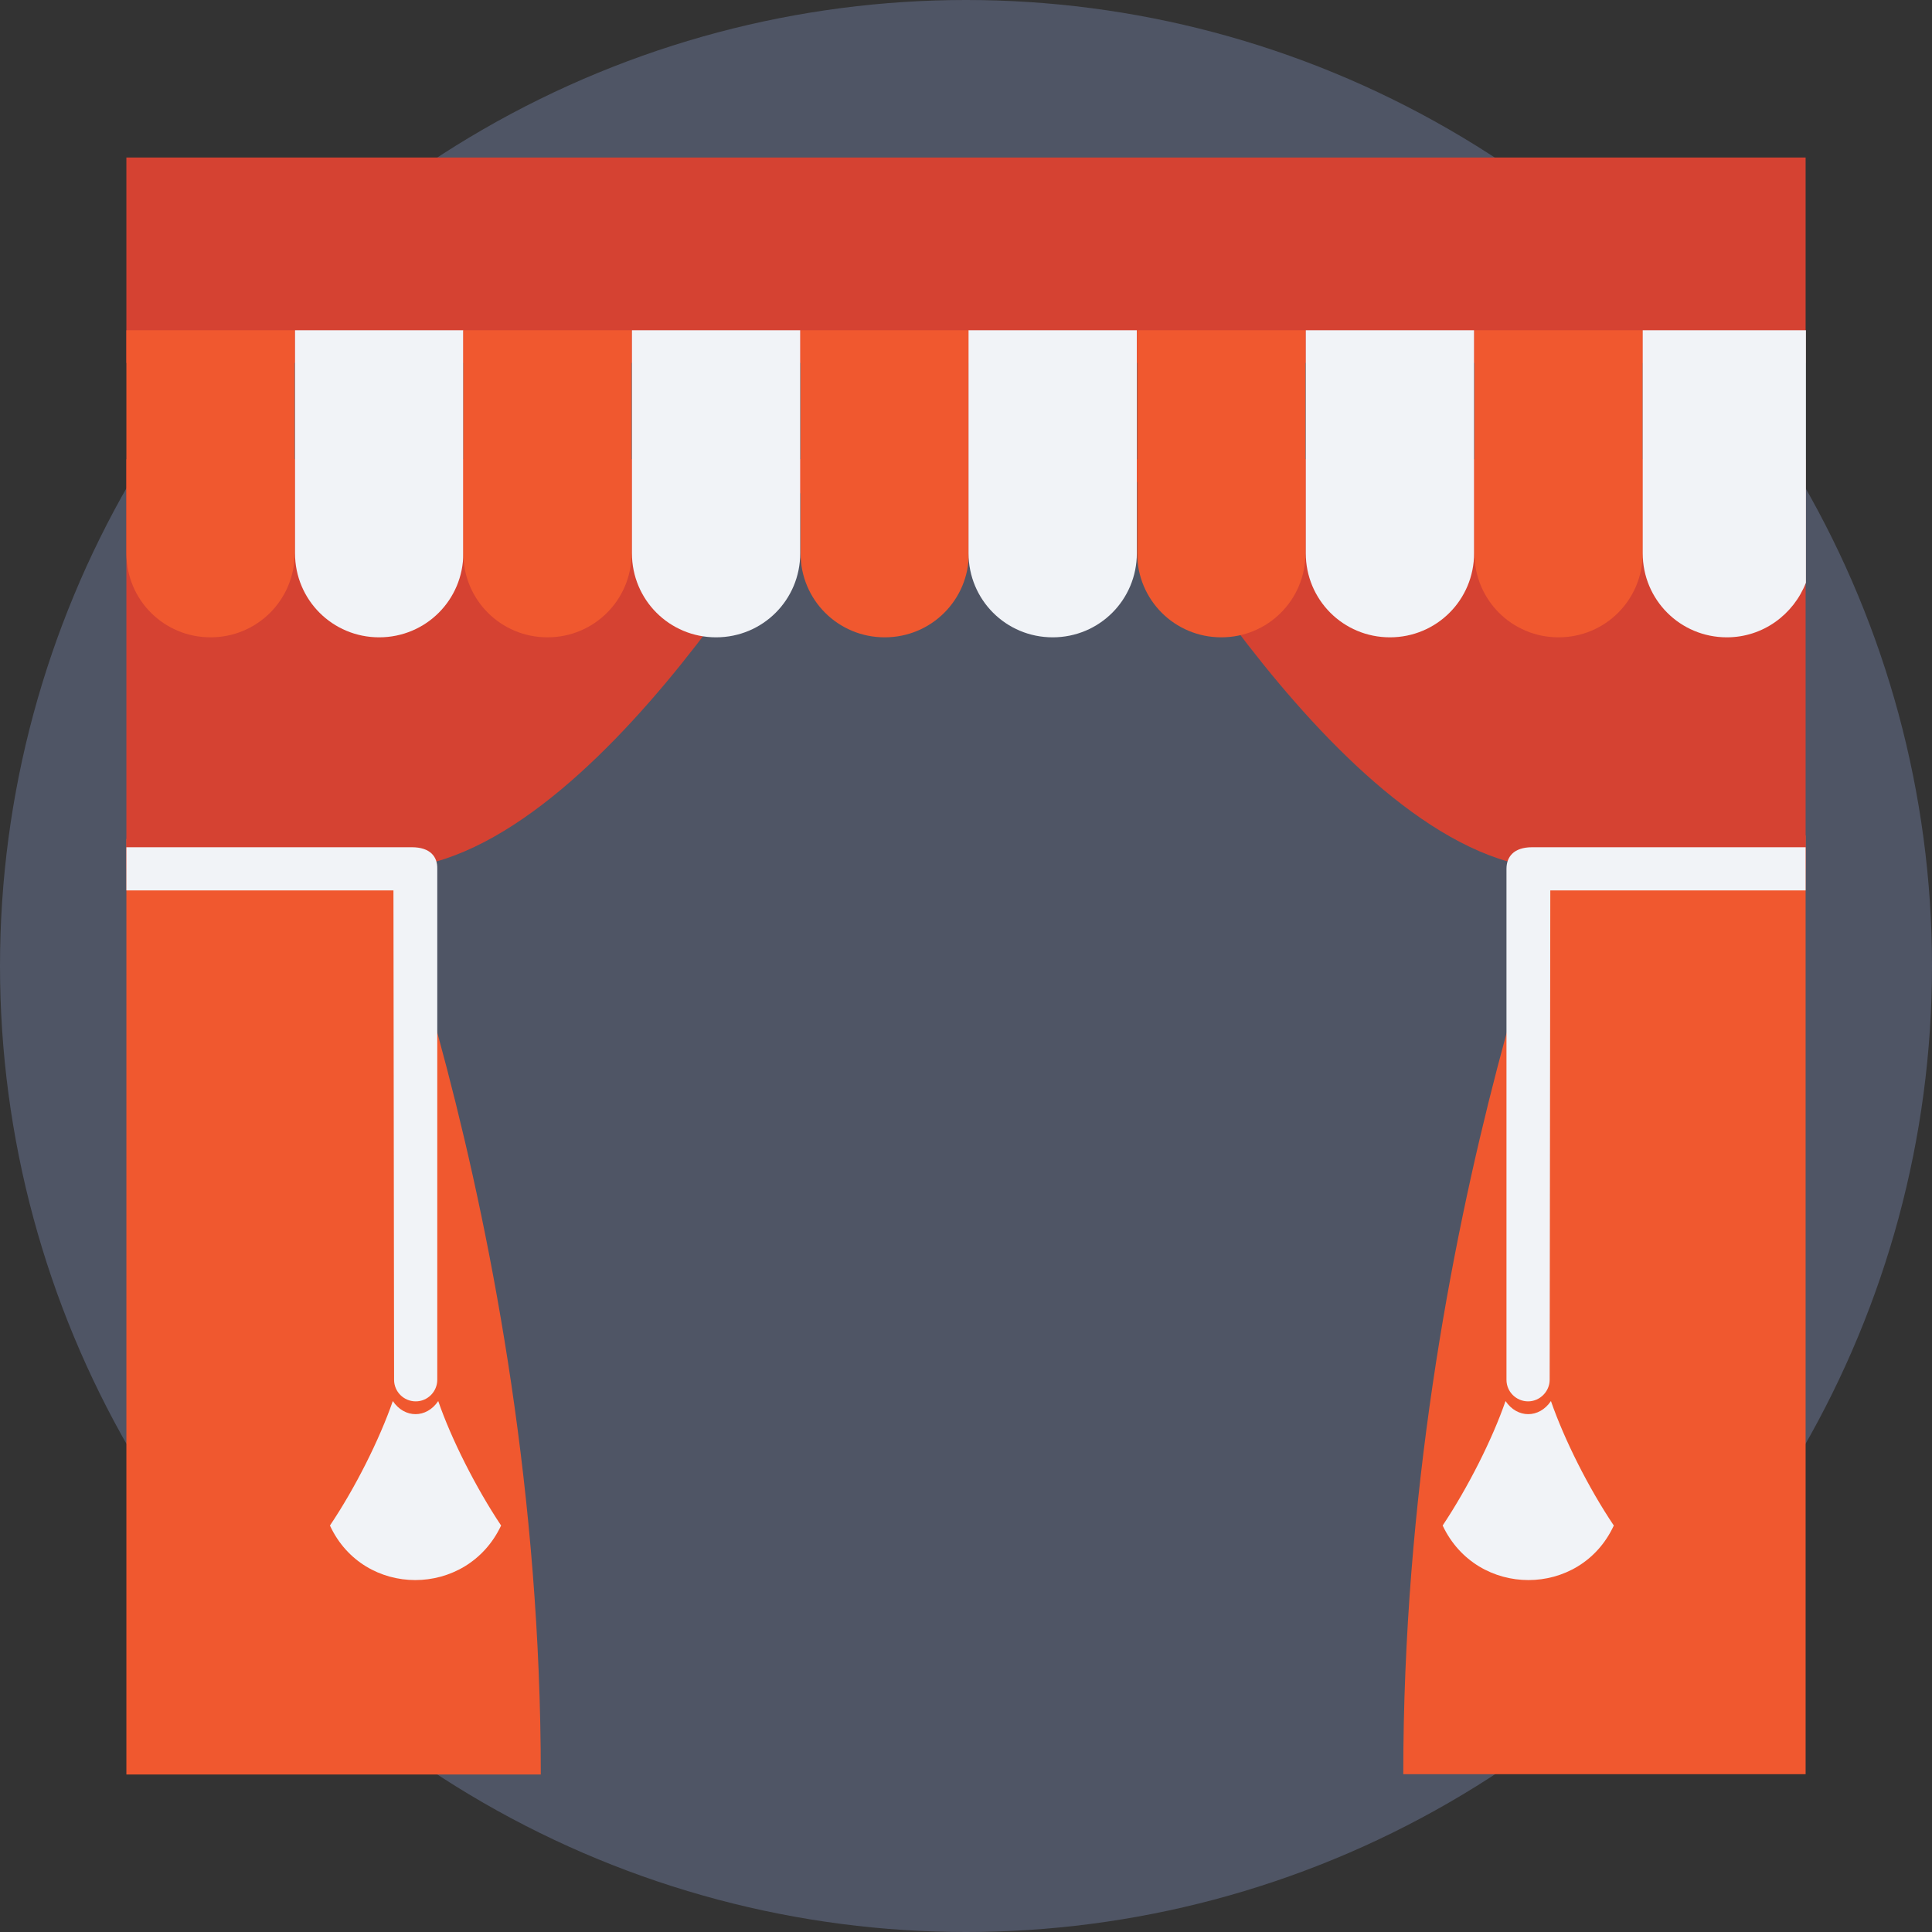 <?xml version="1.0" encoding="iso-8859-1"?>
<!-- Generator: Adobe Illustrator 19.0.0, SVG Export Plug-In . SVG Version: 6.00 Build 0)  -->
<svg version="1.1" id="Layer_1" xmlns="http://www.w3.org/2000/svg" xmlns:xlink="http://www.w3.org/1999/xlink" x="0px" y="0px"
	 viewBox="0 0 393.309 393.309" style="enable-background:new 0 0 393.309 393.309;" xml:space="preserve">
<rect x="0" y="0" width="393.309" height="393.309" fill="#333333" stroke="none"/>
<circle style="fill:#4F5565;" cx="196.655" cy="196.655" r="196.655"/>
<path style="fill:#F0582F;" d="M367.58,170.085l-43.636-11.895c0,0-38.271,90.246-38.271,202.99h81.907V170.085z"/>
<path style="fill:#D54232;" d="M367.58,93.479H228.784c0,0,46.158,83.394,88.242,83.394h50.554V93.479L367.58,93.479z"/>
<g>
	<path style="fill:#F1F3F7;" d="M367.58,172.477h-55.661c-3.814,0-5.236,2.004-5.236,4.396v104.016c0,2.457,2.004,4.396,4.396,4.396
		s4.396-2.004,4.396-4.396l0.129-99.62h51.976V172.477L367.58,172.477L367.58,172.477z"/>
	<path style="fill:#F1F3F7;" d="M293.689,310.562c5.172-7.758,10.15-17.648,12.8-25.341c2.392,3.556,6.853,3.556,9.244,0
		c2.715,7.822,7.628,17.648,12.8,25.341C321.681,325.366,300.671,325.366,293.689,310.562z"/>
</g>
<path style="fill:#F0582F;" d="M25.729,361.244h84.364c0-112.808-38.271-202.99-38.271-202.99l-46.093,12.541V361.244z"/>
<path style="fill:#D54232;" d="M25.729,93.479v83.394h53.01c42.214,0,88.242-83.394,88.242-83.394H25.729z"/>
<g>
	<path style="fill:#F1F3F7;" d="M83.846,172.477H25.729v8.792h54.368l0.129,99.62c0,2.457,2.004,4.396,4.396,4.396
		c2.457,0,4.396-2.004,4.396-4.396V176.873C89.083,174.416,87.596,172.477,83.846,172.477z"/>
	<path style="fill:#F1F3F7;" d="M102.012,310.562c-5.172-7.758-10.149-17.648-12.8-25.341c-2.392,3.556-6.853,3.556-9.244,0
		c-2.715,7.822-7.628,17.648-12.8,25.341C74.02,325.366,95.03,325.366,102.012,310.562z"/>
</g>
<rect x="25.729" y="32.065" style="fill:#D54232;" width="341.85" height="41.826"/>
<path style="fill:#F0582F;" d="M25.729,67.232v45.382c0,9.503,7.628,17.131,17.131,17.131s17.131-7.628,17.131-17.131V67.232H25.729
	z"/>
<path style="fill:#F1F3F7;" d="M60.057,67.232v45.382c0,9.503,7.628,17.131,17.131,17.131s17.131-7.628,17.131-17.131V67.232H60.057
	z"/>
<path style="fill:#F0582F;" d="M94.319,67.232v45.382c0,9.503,7.628,17.131,17.131,17.131s17.131-7.628,17.131-17.131V67.232H94.319
	z"/>
<path style="fill:#F1F3F7;" d="M128.646,67.232v45.382c0,9.503,7.628,17.131,17.131,17.131c9.503,0,17.131-7.628,17.131-17.131
	V67.232H128.646z"/>
<path style="fill:#F0582F;" d="M162.974,67.232v45.382c0,9.503,7.628,17.131,17.131,17.131s17.131-7.628,17.131-17.131V67.232
	H162.974z"/>
<path style="fill:#F1F3F7;" d="M197.172,67.232v45.382c0,9.503,7.628,17.131,17.131,17.131s17.131-7.628,17.131-17.131V67.232
	H197.172z"/>
<path style="fill:#F0582F;" d="M231.499,67.232v45.382c0,9.503,7.628,17.131,17.131,17.131c9.503,0,17.131-7.628,17.131-17.131
	V67.232H231.499z"/>
<path style="fill:#F1F3F7;" d="M265.826,67.232v45.382c0,9.503,7.628,17.131,17.131,17.131c9.503,0,17.131-7.628,17.131-17.131
	V67.232H265.826z"/>
<path style="fill:#F0582F;" d="M300.154,67.232v45.382c0,9.503,7.628,17.131,17.131,17.131c9.503,0,17.131-7.628,17.131-17.131
	V67.232H300.154z"/>
<path style="fill:#F1F3F7;" d="M367.58,67.232h-33.164v45.382c0,9.503,7.628,17.131,17.131,17.131
	c7.37,0,13.576-4.655,16.097-11.119V67.232C367.645,67.232,367.58,67.232,367.58,67.232z"/>
<g>
</g>
<g>
</g>
<g>
</g>
<g>
</g>
<g>
</g>
<g>
</g>
<g>
</g>
<g>
</g>
<g>
</g>
<g>
</g>
<g>
</g>
<g>
</g>
<g>
</g>
<g>
</g>
<g>
</g>
</svg>
